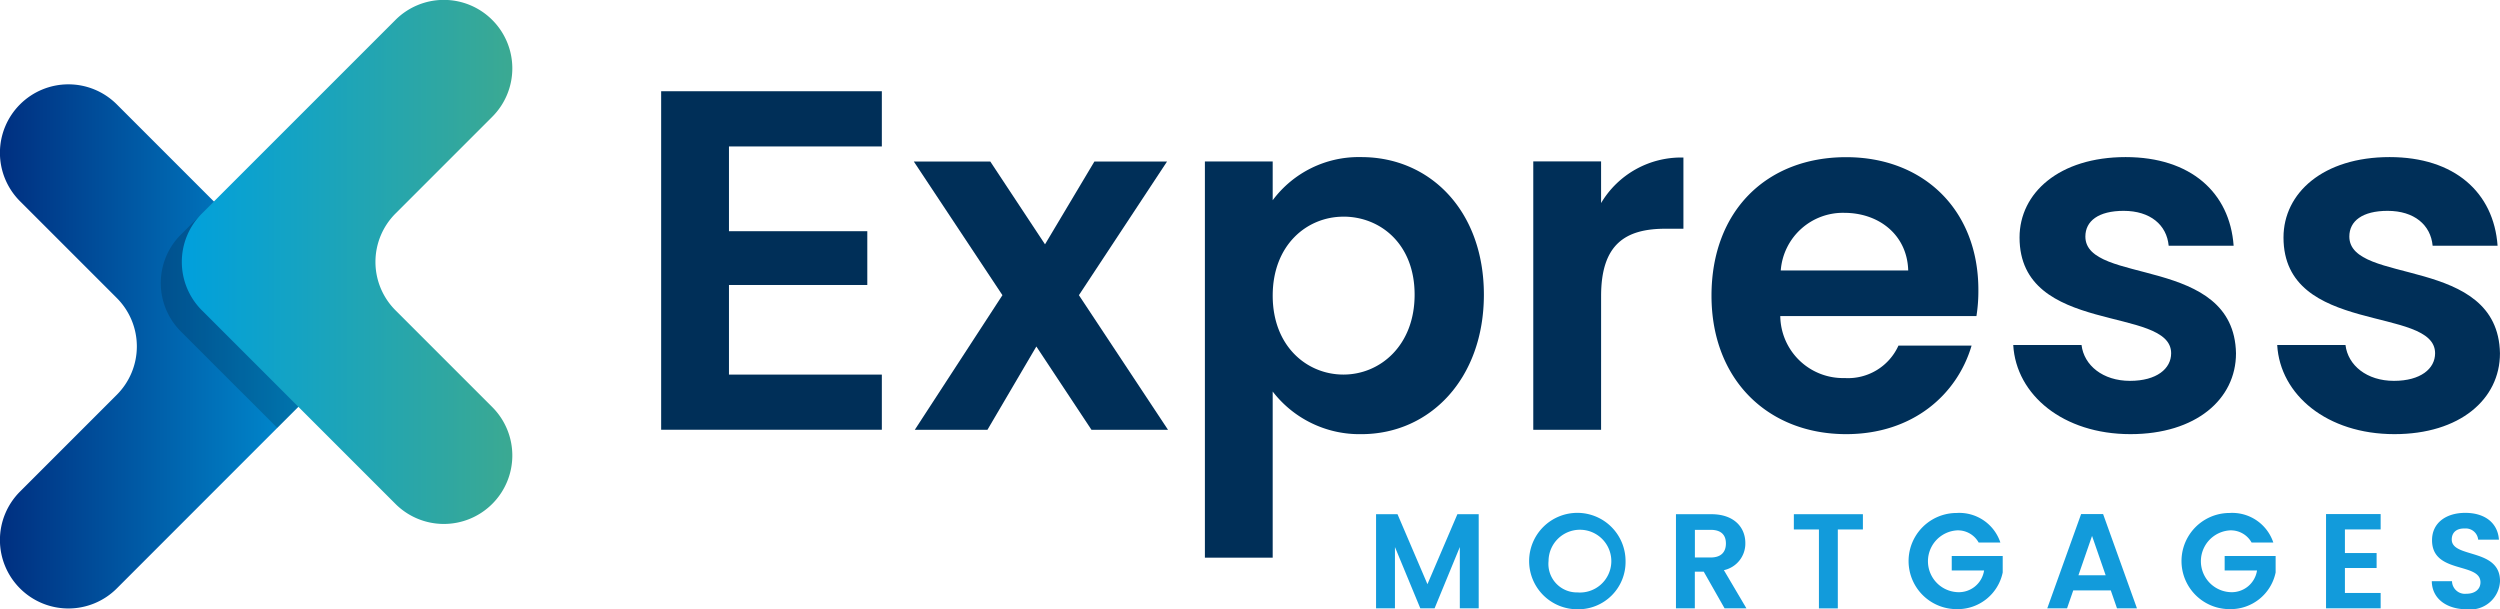 <svg xmlns="http://www.w3.org/2000/svg" xmlns:xlink="http://www.w3.org/1999/xlink" width="203.995" height="49.716" viewBox="0 0 203.995 49.716"><defs><linearGradient id="linear-gradient" y1="0.5" x2="1" y2="0.5" gradientUnits="objectBoundingBox"><stop offset="0" stop-color="#002f80"></stop><stop offset="1" stop-color="#0095d8"></stop></linearGradient><linearGradient id="linear-gradient-2" y1="0.5" x2="1" y2="0.5" gradientUnits="objectBoundingBox"><stop offset="0" stop-color="#00a0dd"></stop><stop offset="1" stop-color="#3ba992"></stop></linearGradient></defs><g id="Group_96" data-name="Group 96" transform="translate(-222.086 -844.449)"><g id="Group_20" data-name="Group 20" transform="translate(276.035 851.894)"><path id="Path_24" data-name="Path 24" d="M345.274,863.469H332.8v6.916h11.288v4.388H332.8v7.312h12.474v4.5H327.267V858.964h18.007Z" transform="translate(-327.267 -858.964)" fill="#002f58"></path><path id="Path_25" data-name="Path 25" d="M377.459,885.233l-3.992,6.8h-5.928l7.153-10.987-7.233-10.908H373.7l4.466,6.759,4.031-6.759h5.928l-7.193,10.908,7.272,10.987h-6.245Z" transform="translate(-346.844 -864.405)" fill="#002f58"></path><path id="Path_26" data-name="Path 26" d="M426.533,869.442c5.612,0,10,4.386,10,11.225s-4.388,11.382-10,11.382a8.935,8.935,0,0,1-7.233-3.478v13.556h-5.532V869.8H419.3v3.162A8.747,8.747,0,0,1,426.533,869.442Zm-1.462,4.861c-2.964,0-5.77,2.292-5.77,6.442s2.806,6.442,5.77,6.442c3,0,5.81-2.372,5.81-6.521S428.075,874.3,425.071,874.3Z" transform="translate(-369.4 -864.068)" fill="#002f58"></path><path id="Path_27" data-name="Path 27" d="M471.542,891.731h-5.533v-21.9h5.533v3.4a7.593,7.593,0,0,1,6.719-3.715v5.809H476.8c-3.28,0-5.256,1.265-5.256,5.493Z" transform="translate(-394.846 -864.106)" fill="#002f58"></path><path id="Path_28" data-name="Path 28" d="M505.35,892.048c-6.363,0-10.987-4.425-10.987-11.3,0-6.917,4.5-11.3,10.987-11.3,6.323,0,10.789,4.308,10.789,10.829a13,13,0,0,1-.157,2.135H499.975a5.123,5.123,0,0,0,5.256,5.059,4.514,4.514,0,0,0,4.388-2.649h5.967C514.4,888.848,510.764,892.048,505.35,892.048Zm-5.336-13.358h10.4c-.079-2.885-2.372-4.7-5.217-4.7A5.085,5.085,0,0,0,500.014,878.69Z" transform="translate(-408.657 -864.068)" fill="#002f58"></path><path id="Path_29" data-name="Path 29" d="M551.929,892.048c-5.493,0-9.327-3.2-9.564-7.272h5.573c.2,1.66,1.739,2.924,3.953,2.924,2.174,0,3.359-.988,3.359-2.252,0-3.913-12.37-1.424-12.37-9.447,0-3.635,3.241-6.56,8.656-6.56,5.3,0,8.5,2.885,8.813,7.233h-5.3c-.159-1.7-1.5-2.846-3.676-2.846-2.055,0-3.122.83-3.122,2.095,0,3.992,12.133,1.5,12.291,9.526C560.545,889.2,557.265,892.048,551.929,892.048Z" transform="translate(-432.038 -864.068)" fill="#002f58"></path><path id="Path_30" data-name="Path 30" d="M593.923,892.048c-5.493,0-9.327-3.2-9.564-7.272h5.572c.2,1.66,1.739,2.924,3.953,2.924,2.174,0,3.359-.988,3.359-2.252,0-3.913-12.37-1.424-12.37-9.447,0-3.635,3.241-6.56,8.656-6.56,5.3,0,8.5,2.885,8.813,7.233h-5.3c-.158-1.7-1.5-2.846-3.675-2.846-2.055,0-3.122.83-3.122,2.095,0,3.992,12.133,1.5,12.291,9.526C602.539,889.2,599.259,892.048,593.923,892.048Z" transform="translate(-452.493 -864.068)" fill="#002f58"></path></g><g id="Group_21" data-name="Group 21" transform="translate(334.37 886.297)"><path id="Path_31" data-name="Path 31" d="M441,926.253h1.75l2.443,5.711,2.443-5.711h1.739v7.68h-1.541v-5l-2.058,5h-1.166l-2.069-5v5H441Z" transform="translate(-441 -926.143)" fill="#129bdb"></path><path id="Path_32" data-name="Path 32" d="M469.291,933.906a3.934,3.934,0,1,1,3.928-3.94A3.861,3.861,0,0,1,469.291,933.906Zm0-1.376a2.561,2.561,0,1,0-2.355-2.564A2.323,2.323,0,0,0,469.291,932.53Z" transform="translate(-452.861 -926.038)" fill="#129bdb"></path><path id="Path_33" data-name="Path 33" d="M491.6,926.253c1.849,0,2.773,1.067,2.773,2.354a2.219,2.219,0,0,1-1.75,2.212l1.838,3.114h-1.783l-1.7-2.993h-.726v2.993h-1.54v-7.68Zm-.055,1.276h-1.288v2.256h1.288c.858,0,1.243-.451,1.243-1.144S492.4,927.529,491.543,927.529Z" transform="translate(-464.241 -926.143)" fill="#129bdb"></path><path id="Path_34" data-name="Path 34" d="M507.466,926.253H513.1V927.5h-2.047v6.438h-1.541V927.5h-2.047Z" transform="translate(-473.375 -926.143)" fill="#129bdb"></path><path id="Path_35" data-name="Path 35" d="M533.2,928.469h-1.772a1.932,1.932,0,0,0-1.8-.99,2.525,2.525,0,0,0,.066,5.04,2.084,2.084,0,0,0,2.178-1.772h-2.64v-1.178h4.159v1.342a3.753,3.753,0,0,1-3.752,2.993,3.923,3.923,0,0,1-.011-7.846A3.529,3.529,0,0,1,533.2,928.469Z" transform="translate(-482.258 -926.048)" fill="#129bdb"></path><path id="Path_36" data-name="Path 36" d="M552.963,932.459H549.9l-.506,1.463H547.78l2.762-7.692h1.794l2.762,7.692h-1.628Zm-1.529-4.445-1.111,3.213h2.223Z" transform="translate(-493.011 -926.132)" fill="#129bdb"></path><path id="Path_37" data-name="Path 37" d="M576.622,928.469H574.85a1.932,1.932,0,0,0-1.8-.99,2.525,2.525,0,0,0,.066,5.04,2.085,2.085,0,0,0,2.178-1.772h-2.641v-1.178h4.159v1.342a3.753,3.753,0,0,1-3.752,2.993,3.923,3.923,0,0,1-.011-7.846A3.53,3.53,0,0,1,576.622,928.469Z" transform="translate(-503.409 -926.048)" fill="#129bdb"></path><path id="Path_38" data-name="Path 38" d="M596.584,927.485h-2.916v1.926h2.586v1.221h-2.586v2.036h2.916v1.254h-4.456v-7.692h4.456Z" transform="translate(-514.612 -926.132)" fill="#129bdb"></path><path id="Path_39" data-name="Path 39" d="M611.8,933.906c-1.6,0-2.828-.837-2.85-2.289H610.6a1.054,1.054,0,0,0,1.166,1.023c.726,0,1.156-.385,1.156-.935,0-1.662-3.962-.66-3.951-3.444,0-1.386,1.122-2.223,2.707-2.223s2.652.8,2.751,2.19h-1.694a1.014,1.014,0,0,0-1.1-.913c-.605-.022-1.056.275-1.056.9,0,1.541,3.939.682,3.939,3.389A2.423,2.423,0,0,1,611.8,933.906Z" transform="translate(-522.805 -926.038)" fill="#129bdb"></path></g><g id="logo" transform="translate(222.086 844.449)"><g id="Group_22" data-name="Group 22" transform="translate(0 6.884)"><path id="Path_40" data-name="Path 40" d="M231.618,883.2l-7.9,7.9a5.584,5.584,0,0,0,0,7.9h0a5.584,5.584,0,0,0,7.9,0L247.411,883.2a5.584,5.584,0,0,0,0-7.9l-15.793-15.794a5.584,5.584,0,0,0-7.9,0h0a5.584,5.584,0,0,0,0,7.9l7.9,7.9A5.584,5.584,0,0,1,231.618,883.2Z" transform="translate(-222.086 -857.871)" fill="url(#linear-gradient)"></path></g><g id="Group_23" data-name="Group 23" transform="translate(13.117)"><path id="Path_41" data-name="Path 41" d="M249.3,887.112l7.868,7.868,2.7-2.7a5.584,5.584,0,0,0,0-7.9L252,876.511l-2.7,2.7A5.583,5.583,0,0,0,249.3,887.112Z" transform="translate(-247.66 -860.066)" fill="#040405" opacity="0.17"></path><path id="Path_42" data-name="Path 42" d="M268.445,861.878l7.9-7.9a5.583,5.583,0,0,0,0-7.9h0a5.583,5.583,0,0,0-7.9,0l-15.794,15.793a5.584,5.584,0,0,0,0,7.9l15.794,15.794a5.584,5.584,0,0,0,7.9,0h0a5.583,5.583,0,0,0,0-7.9l-7.9-7.9A5.583,5.583,0,0,1,268.445,861.878Z" transform="translate(-249.295 -844.449)" fill="url(#linear-gradient-2)"></path></g></g></g></svg>